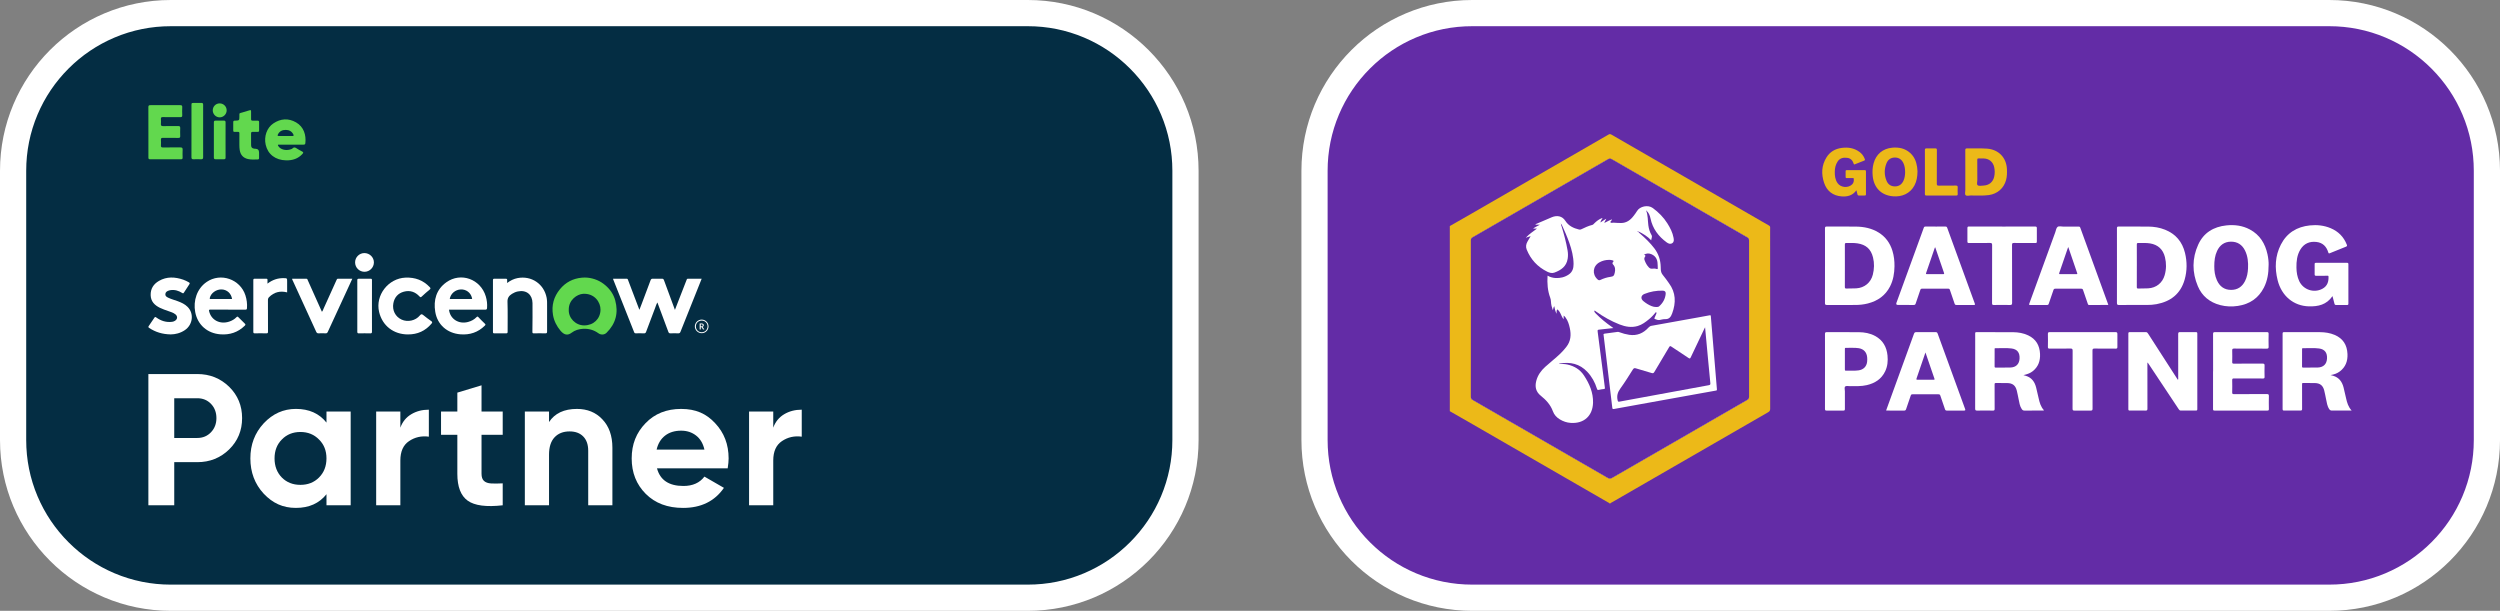 <?xml version="1.0" encoding="UTF-8"?><svg id="b" xmlns="http://www.w3.org/2000/svg" viewBox="0 0 2112.59 516.17"><rect x="0" y="0" width="2112.59" height="516.17" fill="#808080" stroke="none"/><defs><style>.d{fill:#042d43;}.e{fill:#ecb918;}.f{fill:#fff;}.g{fill:#62d84e;}.h{fill:#632ca6;}</style></defs><g id="c"><rect class="d" x="6.94" y="3.54" width="998.96" height="509.1" rx="142.36" ry="142.36"/><path class="f" d="m868.5,22.14c16.51,0,32.51,3.23,47.56,9.59,14.55,6.15,27.62,14.97,38.85,26.2,11.23,11.23,20.04,24.3,26.2,38.85,6.37,15.05,9.59,31.05,9.59,47.56v227.49c0,16.51-3.23,32.51-9.59,47.56-6.15,14.55-14.97,27.62-26.2,38.85-11.23,11.23-24.3,20.04-38.85,26.2-15.05,6.37-31.05,9.59-47.56,9.59H144.34c-16.51,0-32.51-3.23-47.56-9.59-14.55-6.15-27.62-14.97-38.85-26.2-11.23-11.23-20.04-24.3-26.2-38.85-6.37-15.05-9.59-31.05-9.59-47.56v-227.49c0-16.51,3.23-32.51,9.59-47.56,6.15-14.55,14.97-27.62,26.2-38.85,11.23-11.23,24.3-20.04,38.85-26.2,15.05-6.37,31.05-9.59,47.56-9.59h724.17m0-22.14H144.34C64.62,0,0,64.62,0,144.34v227.49c0,79.71,64.62,144.34,144.34,144.34h724.17c79.71,0,144.34-64.62,144.34-144.34v-227.49C1012.84,64.62,948.22,0,868.5,0h0Z"/><path class="g" d="m189.12,101.93c-2.31.07-4.62.06-6.93,0-1.09-.02-1.47.4-1.47,1.48.02,9.9.02,19.79,0,29.69,0,1.08.39,1.5,1.47,1.48,2.31-.05,4.62-.06,6.93,0,1.2.04,1.52-.42,1.5-1.56-.05-4.87-.02-9.74-.02-14.61s-.03-9.95.02-14.92c.01-1.14-.31-1.6-1.51-1.56Z"/><path class="g" d="m152.32,124.55c-4.88.1-9.77,0-14.65.06-1.32.02-1.76-.41-1.68-1.71.1-1.57.1-3.15,0-4.71-.08-1.28.32-1.73,1.66-1.7,4.36.08,8.72,0,13.08.05,1.15.01,1.6-.32,1.56-1.51-.07-2.25-.09-4.51,0-6.75.06-1.39-.43-1.8-1.81-1.77-4.2.08-8.41-.04-12.61.06-1.57.04-2.03-.48-1.9-1.96.12-1.35.1-2.73,0-4.08-.09-1.28.44-1.6,1.64-1.58,4.88.05,9.77-.01,14.66.05,1.27.02,1.79-.3,1.73-1.66-.1-2.25-.12-4.51,0-6.75.08-1.45-.47-1.73-1.8-1.72-8.35.05-16.7.06-25.06,0-1.38-.01-1.79.36-1.77,1.75.07,7.02.03,14.04.03,21.06,0,7.07,0,14.14,0,21.21,0,.98.01,1.72,1.36,1.71,8.72-.04,17.44-.03,26.16,0,1,0,1.41-.34,1.39-1.37-.05-2.2-.11-4.4.02-6.6.09-1.57-.38-2.09-2.01-2.06Z"/><path class="g" d="m171.66,88.55c0-1.26-.39-1.63-1.61-1.58-2.05.09-4.1.02-6.15.02-2.09,0-2.1,0-2.1,2.03,0,7.6,0,15.19,0,22.79,0,7.02.03,14.04-.02,21.06,0,1.29.43,1.77,1.73,1.72,2.1-.08,4.21-.1,6.3,0,1.46.07,1.87-.45,1.86-1.88-.07-7.33-.03-14.67-.03-22,0-7.39-.03-14.77.03-22.16Z"/><path class="g" d="m213.74,111.42c1.31.08,2.63-.02,3.94.03.98.04,1.28-.38,1.27-1.3-.04-2.3-.04-4.61,0-6.91.02-.96-.38-1.31-1.31-1.29-1.37.03-2.73-.04-4.1.01-1.03.04-1.4-.37-1.37-1.38.05-1.94.02-3.88,0-5.81,0-1.94-.02-1.95-1.94-1.38-1.86.55-3.73,1.09-5.58,1.68-2.67.85-2.34.13-2.36,3.13-.02,3.62,0,3.62-3.66,3.76-.05,0-.11,0-.16,0-1.02-.09-1.4.41-1.38,1.4.04,1.68,0,3.35,0,5.03.03,3.53-.34,3.01,2.98,3.06.32,0,.63.03.95,0,.96-.09,1.29.32,1.27,1.27-.05,1.99-.02,3.98-.02,6.26.07,2.43-.14,5.15.3,7.86.65,4.03,2.89,6.56,6.82,7.52,2.8.68,5.64.44,8.47.37.83-.02,1.06-.48,1.05-1.23-.02-1.52,0-3.04,0-4.56q0-3.16-3.08-3.24c-.31,0-.63-.01-.94-.05-1.89-.25-2.69-1.08-2.71-3-.04-3.25.03-6.5-.04-9.74-.02-1.2.45-1.55,1.58-1.48Z"/><path class="g" d="m185.57,87.36c-3.27.04-5.83,2.68-5.79,5.97.04,3.24,2.76,5.9,5.95,5.84,3.22-.06,5.84-2.77,5.81-6-.03-3.23-2.72-5.84-5.97-5.8Z"/><path class="g" d="m250.18,103.42c-6.45-3.72-13.04-3.26-19.19.87-5.52,3.7-8.03,11.06-6.48,18,1.81,8.09,8.24,13.03,17.26,13.21,5.39.11,10.16-1.34,13.86-5.51.77-.86.92-1.35-.28-1.95-1.64-.81-3.24-1.74-4.78-2.74-1.16-.75-2.14-1.16-3.3.03-.61.63-1.56.84-2.42,1.08-3.71,1.01-7.88-.21-9.52-2.78-.22-.34-.61-.69-.41-1.12.22-.47.75-.28,1.14-.28,3.42-.02,6.83,0,10.25-.01,3.36,0,6.73-.02,10.09.01.91,0,1.51-.17,1.63-1.2.78-6.94-1.28-13.82-7.83-17.6Zm-3.29,11.51c-1.89-.06-3.78-.02-5.67-.02-1.84,0-3.68-.05-5.51.02-1.24.04-1.31-.45-.84-1.39,1.35-2.72,3.7-3.77,6.57-3.77,2.82,0,5.07,1.14,6.42,3.75.6,1.16.2,1.44-.97,1.41Z"/><path class="f" d="m570.34,261.87c1.97-5.09,3.79-9.77,5.61-14.45,1.4-3.6,2.8-7.2,4.21-10.79.2-.51.27-1.08,1.08-1.08,3.83.03,7.66.01,11.69.01-1.04,2.6-2,5.03-2.97,7.46-4.98,12.43-9.96,24.86-14.9,37.3-.4,1.02-.87,1.43-2.01,1.37-2.12-.1-4.26-.09-6.38,0-1.06.04-1.54-.29-1.9-1.29-3.02-8.22-6.1-16.41-9.24-24.81-.97,1.6-1.4,3.27-2.01,4.86-2.54,6.64-5.05,13.28-7.53,19.95-.36.97-.82,1.34-1.9,1.29-2.23-.1-4.46-.05-6.69-.02-.74.01-1.2-.11-1.52-.92-5.88-14.9-11.8-29.78-17.71-44.67-.05-.13-.05-.29-.08-.53,3.83,0,7.62.04,11.4-.03.98-.02,1.05.61,1.28,1.21,3.02,7.94,6.03,15.89,9.05,23.83.13.34.26.67.49,1.27.72-1.87,1.37-3.52,2-5.17,2.49-6.6,5.02-13.19,7.44-19.81.4-1.09.93-1.37,2-1.33,2.49.07,4.98.08,7.47,0,1.04-.03,1.5.25,1.87,1.27,2.98,8.23,6.05,16.42,9.25,25.07Z"/><path class="f" d="m428.54,239.15c2.78-2.12,5.62-3.53,8.81-4.15,11.75-2.26,22.4,4.97,24.6,16.68.42,2.25.38,4.51.36,6.78-.06,7.23-.05,14.47,0,21.7.01,1.23-.32,1.56-1.54,1.53-3.22-.09-6.44-.07-9.65,0-.97.02-1.22-.28-1.22-1.23.07-8.11.19-16.22.09-24.33-.09-6.98-4.93-11.34-12.32-9.87-1.79.36-3.45,1.06-5,2.04-2.49,1.57-3.93,3.41-3.82,6.73.29,8.41.08,16.84.12,25.27,0,1.05-.22,1.42-1.35,1.39-3.27-.08-6.54-.06-9.81,0-.93.01-1.25-.21-1.24-1.2.03-14.57.04-29.15,0-43.72,0-1.12.43-1.24,1.36-1.23,3.06.04,6.13.07,9.19-.01,1.16-.03,1.61.26,1.45,1.44-.09.63-.02,1.29-.02,2.18Z"/><path class="f" d="m344.72,282.61c-12.18-.02-21.6-7.36-24.36-18.98-3.35-14.14,7.75-28.46,22.36-29.03,8.04-.31,14.83,2.17,20.39,8,.87.91.9,1.37-.13,2.2-2.29,1.85-4.49,3.83-6.64,5.84-.81.75-1.12.66-1.86-.14-3.59-3.89-8.06-5.42-13.23-4.01-4.94,1.36-7.93,4.78-8.85,9.77-1.11,6,1.72,11.41,6.99,13.82,5.11,2.34,11.76.93,15.4-3.51,1.13-1.37,1.76-1.24,2.96-.25,2.11,1.75,4.33,3.37,6.57,4.95,1.02.72,1.2,1.18.32,2.22-5.22,6.16-11.84,9.15-19.9,9.11Z"/><path class="f" d="m144.35,282.59c-7.19-.13-12.97-1.97-18.25-5.44-.83-.54-.93-.93-.34-1.75,1.6-2.22,3.14-4.49,4.61-6.79.53-.83.82-.97,1.7-.33,3.99,2.9,8.43,4.31,13.42,3.66.84-.11,1.61-.41,2.32-.84,2.27-1.37,2.46-3.84.39-5.5-1.73-1.39-3.85-1.98-5.89-2.7-2.44-.87-4.9-1.66-7.22-2.81-4.45-2.2-7.63-5.33-7.78-10.64-.15-5.44,2.4-9.41,7-12.07,6.64-3.84,13.57-3.42,20.55-1.04,1.62.55,3.13,1.35,4.62,2.18.83.46,1.12.82.5,1.73-1.58,2.29-3.11,4.63-4.56,7-.49.8-.81.73-1.52.28-3.02-1.9-6.27-2.9-9.89-2.34-.31.05-.61.1-.91.19-1.57.48-3.1,1.07-3.34,2.99-.25,1.98,1.27,2.66,2.68,3.33,2.48,1.18,5.16,1.84,7.72,2.8,3.08,1.14,6.05,2.48,8.39,4.86,5.52,5.59,4.42,14.96-2.28,19.56-3.85,2.64-8.18,3.63-11.92,3.65Z"/><path class="f" d="m246.89,235.56c4.01,0,8,.02,12-.02.9,0,.93.67,1.16,1.19,3.96,8.84,7.92,17.68,11.88,26.52.02.05.05.09.13.2.77-.81,1.03-1.86,1.46-2.81,3.62-7.97,7.23-15.96,10.83-23.94.27-.6.41-1.19,1.35-1.18,3.94.06,7.88.02,12.02.02-1.29,2.8-2.51,5.45-3.73,8.11-5.66,12.25-11.33,24.5-16.97,36.77-.42.92-.88,1.32-1.95,1.26-1.92-.11-3.84-.1-5.76,0-1.1.05-1.64-.31-2.1-1.32-4.43-9.76-8.92-19.49-13.39-29.23-2.11-4.59-4.21-9.18-6.31-13.77-.25-.55-.64-1.06-.63-1.81Z"/><path class="f" d="m226.03,239.67c4.21-3.22,8.67-4.73,13.66-4.63,2.95.06,2.95.03,2.95,2.89,0,3.03,0,6.07,0,9.14-5.95-1.51-10.99-.21-15.25,4.02-.71.7-.97,1.46-.97,2.46.04,8.89,0,17.78.05,26.66,0,1.12-.21,1.52-1.43,1.48-3.22-.09-6.44-.07-9.65-.01-1,.02-1.33-.22-1.33-1.27.03-14.52.03-29.04,0-43.56,0-.96.18-1.35,1.26-1.32,3.16.08,6.33.06,9.5,0,.94-.02,1.32.21,1.22,1.2-.09.87-.02,1.75-.02,2.93Z"/><path class="f" d="m314.31,258.6c0,7.18-.02,14.35.02,21.53,0,1.13-.17,1.62-1.48,1.58-3.16-.11-6.33-.07-9.49-.01-1.03.02-1.43-.19-1.43-1.34.04-14.51.04-29.01,0-43.52,0-.99.23-1.31,1.27-1.29,3.32.07,6.64.07,9.96,0,1.02-.02,1.17.33,1.17,1.23-.03,7.28-.02,14.56-.02,21.84Z"/><path class="f" d="m307.94,213.86c4.42,0,8.05,3.58,8.02,7.92-.03,4.31-3.58,7.86-7.9,7.89-4.41.03-7.98-3.51-7.99-7.94,0-4.34,3.52-7.87,7.87-7.88Z"/><path class="g" d="m519.88,253.81c-1.38-5.07-4.29-9.27-8.3-12.72-4.34-3.74-9.37-5.83-15.05-6.46-1.58-.14-3.16-.14-4.74,0-7.56.67-13.8,3.91-18.59,9.73-5.23,6.35-7.27,13.69-5.9,21.79.84,4.97,3.06,9.41,6.34,13.31,3.06,3.63,6.03,4.25,9.31,1.76,2.9-2.2,6.21-3.18,9.78-3.37,4.75-.25,9.08.95,12.96,3.77,2.15,1.56,5.04,1.38,6.84-.4,7.84-7.7,10.2-16.91,7.34-27.41Zm-26.13,21.17c-7.33.06-13.43-6.19-13.12-13.24-.14-8.42,7.17-13.12,11.99-13.44,9.71-.64,14.99,7.08,14.84,13.53-.17,7.61-5.86,13.09-13.71,13.15Z"/><path class="f" d="m207.39,249.58c-4.4-13.7-20.93-19.43-32.75-11.33-8.27,5.67-11.48,15.91-9.68,25.46,2.04,10.86,10.28,17.98,21.29,18.81,7.89.6,14.83-1.67,20.56-7.27.79-.77.75-1.17-.03-1.9-1.82-1.69-3.57-3.46-5.29-5.25-.63-.66-.98-.78-1.68-.05-1.67,1.74-3.74,2.91-6.03,3.69-7.87,2.67-15.4-1.25-17.09-8.84-.24-1.09.03-1.28,1.07-1.27,4.93.05,9.86.02,14.79.02s9.86-.03,14.79.02c1.01.01,1.29-.3,1.36-1.27.27-3.71-.18-7.3-1.32-10.83Zm-29.51,3.1c-.67,0-.75-.22-.62-.82.92-4.2,5.48-7.48,10.16-7.28,4.49.2,8.05,3.48,8.67,8.09-6.08,0-12.14,0-18.2.01Z"/><path class="f" d="m410.5,250.42c-4.35-14.55-21.04-20.66-33.28-11.91-8.55,6.11-11.04,15.05-9.42,24.97,1.78,10.92,10.11,18.13,21.22,19.03,7.95.64,14.94-1.63,20.67-7.33.64-.64.78-.98.04-1.67-1.88-1.77-3.69-3.63-5.47-5.51-.59-.63-.93-.66-1.55-.02-1.99,2.06-4.44,3.35-7.19,4.09-7.93,2.14-15.29-2.58-16.09-10.41h1.7c9.6,0,19.21-.02,28.81.03,1.19,0,1.55-.31,1.64-1.49.26-3.34-.13-6.59-1.08-9.78Zm-12.24,2.26c-6.06-.02-12.13-.01-18.21-.01.69-4.5,4.66-7.9,9.34-8.09,4.48-.18,8.36,2.71,9.39,7,.12.49.58,1.11-.52,1.1Z"/><path class="f" d="m592.93,270.06c-3.09-.01-5.73,2.61-5.77,5.72-.04,3.15,2.63,5.8,5.83,5.78,3.16-.01,5.73-2.56,5.74-5.69,0-3.23-2.56-5.8-5.8-5.81Zm0,10.7c-2.81,0-4.94-2.23-4.88-5.08.06-2.76,2.19-4.78,5.03-4.75,2.76.03,4.85,2.18,4.82,4.96-.03,2.73-2.22,4.88-4.97,4.87Z"/><path class="f" d="m595.17,278.4h-.85c-.16,0-.28-.06-.35-.19l-1.06-1.62c-.04-.06-.08-.1-.13-.13-.05-.03-.12-.04-.21-.04h-.4v1.98h-.94v-5.06h1.54c.34,0,.64.04.88.11.25.07.45.17.61.3.16.13.27.28.35.46.07.18.11.38.11.59,0,.17-.03.33-.08.48-.05.15-.12.29-.22.41-.09.12-.21.23-.35.33-.14.09-.3.17-.47.22.06.03.12.08.17.12.05.05.1.1.14.17l1.27,1.87Zm-2.42-2.65c.18,0,.33-.02.46-.07.13-.04.24-.11.33-.18.08-.08.15-.17.19-.28.04-.11.06-.22.06-.35,0-.26-.08-.45-.25-.59-.17-.14-.43-.21-.77-.21h-.6v1.68h.59Z"/><path class="f" d="m125.38,316.08h41.35c10.56,0,19.54,3.59,26.93,10.77,7.29,7.18,10.93,16,10.93,26.46s-3.64,19.28-10.93,26.46c-7.39,7.18-16.37,10.77-26.93,10.77h-19.49v36.44h-21.86v-110.9Zm21.86,54.02h19.49c4.65,0,8.5-1.61,11.57-4.83,3.06-3.22,4.59-7.21,4.59-11.96s-1.53-8.87-4.59-12.04c-3.06-3.17-6.92-4.75-11.57-4.75h-19.49v33.59Z"/><path class="f" d="m275.89,357.12v-9.35h20.44v79.21h-20.44v-9.35c-6.13,7.71-14.73,11.57-25.82,11.57s-19.65-4.01-27.25-12.04c-7.5-8.13-11.25-18.06-11.25-29.79s3.75-21.49,11.25-29.63c7.6-8.13,16.69-12.2,27.25-12.2,11.09,0,19.7,3.86,25.82,11.57Zm-37.71,46.42c4.12,4.12,9.35,6.18,15.68,6.18s11.57-2.06,15.68-6.18c4.22-4.22,6.34-9.61,6.34-16.16s-2.11-11.88-6.34-16c-4.12-4.22-9.35-6.34-15.68-6.34s-11.57,2.11-15.68,6.34c-4.12,4.12-6.18,9.45-6.18,16s2.06,11.94,6.18,16.16Z"/><path class="f" d="m338.31,347.77v13.63c1.79-4.96,4.86-8.74,9.19-11.33,4.33-2.59,9.29-3.88,14.89-3.88v22.81c-6.23-.84-11.83.42-16.79,3.8-4.86,3.28-7.29,8.71-7.29,16.32v37.86h-20.44v-79.21h20.44Z"/><path class="f" d="m424.81,347.77v19.65h-17.9v32.95c0,2.75.69,4.75,2.06,6.02,1.37,1.27,3.38,1.98,6.02,2.14,2.64.16,5.91.13,9.82-.08v18.54c-13.84,1.58-23.69.29-29.55-3.88-5.86-4.17-8.79-11.75-8.79-22.73v-32.95h-13.78v-19.65h13.78v-16l20.44-6.18v22.18h17.9Z"/><path class="f" d="m487.55,345.55c8.77,0,15.89,2.91,21.39,8.71,5.7,5.92,8.56,13.94,8.56,24.08v48.64h-20.44v-46.1c0-5.17-1.4-9.19-4.2-12.04-2.8-2.85-6.63-4.28-11.49-4.28-5.39,0-9.64,1.66-12.75,4.99-3.12,3.33-4.67,8.21-4.67,14.65v42.78h-20.44v-79.21h20.44v8.87c4.86-7.39,12.73-11.09,23.61-11.09Z"/><path class="f" d="m614.92,395.77h-59.73c2.64,9.93,10.09,14.89,22.34,14.89,7.82,0,13.73-2.64,17.74-7.92l16.48,9.51c-7.82,11.3-19.33,16.95-34.54,16.95-13.1,0-23.61-3.96-31.53-11.88-7.92-7.92-11.88-17.9-11.88-29.94s3.91-21.76,11.72-29.79c7.71-8.03,17.74-12.04,30.1-12.04s21.28,4.02,28.68,12.04c7.6,8.03,11.41,17.96,11.41,29.79,0,2.22-.26,5.02-.79,8.4Zm-60.05-15.84h40.4c-1.16-5.17-3.51-9.13-7.05-11.88-3.54-2.75-7.74-4.12-12.6-4.12-5.49,0-10.04,1.4-13.62,4.2-3.59,2.8-5.97,6.73-7.13,11.8Z"/><path class="f" d="m653.42,347.77v13.63c1.79-4.96,4.86-8.74,9.19-11.33,4.33-2.59,9.29-3.88,14.89-3.88v22.81c-6.23-.84-11.83.42-16.79,3.8-4.86,3.28-7.29,8.71-7.29,16.32v37.86h-20.44v-79.21h20.44Z"/><rect class="h" x="1106.69" y="3.54" width="998.96" height="509.1" rx="142.36" ry="142.36"/><path class="f" d="m1968.25,22.14c16.51,0,32.51,3.23,47.56,9.59,14.55,6.15,27.62,14.97,38.85,26.2,11.23,11.23,20.04,24.3,26.2,38.85,6.37,15.05,9.59,31.05,9.59,47.56v227.49c0,16.51-3.23,32.51-9.59,47.56-6.15,14.55-14.97,27.62-26.2,38.85-11.23,11.23-24.3,20.04-38.85,26.2-15.05,6.37-31.05,9.59-47.56,9.59h-724.17c-16.51,0-32.51-3.23-47.56-9.59-14.55-6.15-27.62-14.97-38.85-26.2-11.23-11.23-20.04-24.3-26.2-38.85-6.37-15.05-9.59-31.05-9.59-47.56v-227.49c0-16.51,3.23-32.51,9.59-47.56,6.15-14.55,14.97-27.62,26.2-38.85,11.23-11.23,24.3-20.04,38.85-26.2,15.05-6.37,31.05-9.59,47.56-9.59h724.17M1968.25,0h-724.17C1164.37,0,1099.75,64.62,1099.75,144.34v227.49c0,79.71,64.62,144.34,144.34,144.34h724.17c79.71,0,144.34-64.62,144.34-144.34v-227.49C2112.59,64.62,2047.97,0,1968.25,0h0Z"/><path class="f" d="m1242.99,269.26c0,22.06.01,44.11-.03,66.17,0,1.27.41,1.9,1.49,2.53,38.03,21.9,76.04,43.82,114.02,65.8,1.5.87,2.54.81,3.99-.03,37.99-21.97,76-43.89,114.02-65.79,1.14-.66,1.53-1.35,1.53-2.66-.04-44.01-.04-88.02,0-132.04,0-1.32-.4-2-1.54-2.66-38.16-21.97-76.29-43.98-114.41-66.01-1.17-.68-2.01-.71-3.21-.02-38.16,22.06-76.34,44.09-114.54,66.09-.98.57-1.35,1.15-1.35,2.31.04,22.11.03,44.21.03,66.32Z"/><path class="e" d="m1225.13,191.04c6.36-3.64,12.72-7.26,19.07-10.92,38.35-22.12,76.7-44.24,115.03-66.39.87-.5,1.5-.54,2.4-.02,42.23,24.4,84.49,48.78,126.74,73.15,2.1,1.21,4.18,2.46,6.31,3.62.84.46,1.27.98,1.17,1.98-.09.83-.02,1.68-.02,2.53,0,50.15,0,100.3.04,150.45,0,1.44-.47,2.19-1.68,2.89-44.03,25.36-88.03,50.75-132.04,76.15-.46.26-1.01.42-1.31.91h-.89c-.18-.54-.72-.63-1.13-.87-38.2-22.05-76.41-44.1-114.62-66.13-6.34-3.66-12.71-7.28-19.06-10.92,0-52.15,0-104.29,0-156.44Zm17.86,78.22c0,22.06.01,44.11-.03,66.17,0,1.27.41,1.9,1.49,2.53,38.03,21.9,76.04,43.82,114.02,65.8,1.5.87,2.54.81,3.99-.03,37.99-21.97,76-43.89,114.02-65.79,1.14-.66,1.53-1.35,1.53-2.66-.04-44.01-.04-88.02,0-132.04,0-1.32-.4-2-1.54-2.66-38.16-21.97-76.29-43.98-114.41-66.01-1.17-.68-2.01-.71-3.21-.02-38.16,22.06-76.34,44.09-114.54,66.09-.98.57-1.35,1.15-1.35,2.31.04,22.11.03,44.21.03,66.32Z"/><path class="f" d="m1814.63,306.57v1.58c0,12.39-.02,24.78.03,37.16,0,1.3-.3,1.67-1.63,1.64-4.41-.09-8.83-.06-13.24-.01-.95,0-1.26-.23-1.26-1.22.03-21.26.03-42.52,0-63.77,0-.93.2-1.3,1.22-1.29,4.51.05,9.02.05,13.54,0,.96-.01,1.39.44,1.85,1.15,8.14,12.66,16.3,25.3,24.45,37.95.26.4.53.78.84,1.24.41-.62.24-1.17.24-1.68.01-12.34.03-24.68-.02-37.02,0-1.3.31-1.68,1.64-1.66,4.41.09,8.83.06,13.24.01.95,0,1.28.25,1.28,1.25-.03,21.26-.02,42.52,0,63.77,0,.95-.23,1.28-1.24,1.27-4.21-.06-8.43-.06-12.64,0-.97.01-1.38-.46-1.84-1.16-8.4-12.66-16.83-25.32-25.24-37.97-.3-.45-.61-.89-.91-1.34-.1.03-.21.06-.31.08Z"/><path class="f" d="m1788.91,224.62c0-10.56.02-21.11-.02-31.67,0-1.12.23-1.53,1.46-1.53,8.33.06,16.66-.03,24.99.05,4.88.04,9.67.82,14.23,2.65,9,3.6,14.54,10.25,16.82,19.57,1.84,7.54,1.84,15.14-.3,22.62-3.42,11.98-11.77,18.47-23.75,20.72-2.74.51-5.5.68-8.28.67-7.78-.02-15.57-.06-23.35.04-1.58.02-1.83-.47-1.83-1.91.06-10.41.03-20.81.03-31.22Zm16.79-.05c0,5.99.02,11.98-.02,17.97,0,.92.19,1.32,1.22,1.28,2.77-.1,5.55-.01,8.32-.16,6.83-.35,12.12-4.56,14-11.12,1.43-5,1.49-10.09.27-15.12-1.61-6.62-5.84-10.63-12.63-11.74-3.24-.53-6.52-.27-9.79-.36-1.14-.03-1.4.31-1.39,1.41.05,5.94.03,11.88.03,17.82Z"/><path class="f" d="m1542.2,224.49c0-10.5.02-21-.03-31.51,0-1.26.35-1.56,1.57-1.55,8.28.05,16.56-.07,24.83.06,6.64.11,13.05,1.41,18.81,4.93,5.94,3.63,9.78,8.93,11.8,15.56,1.3,4.25,1.79,8.63,1.73,13.04-.09,5.92-1.03,11.71-3.76,17.05-3.94,7.72-10.43,12.21-18.68,14.35-3.6.93-7.26,1.31-10.99,1.29-7.88-.05-15.76-.06-23.64.02-1.43.01-1.68-.45-1.68-1.75.05-10.5.03-21,.03-31.51Zm16.79,0c0,5.99.02,11.99-.02,17.98,0,1,.22,1.4,1.3,1.35,2.77-.11,5.55-.01,8.32-.16,6.95-.38,12.31-4.85,14-11.5,1.23-4.85,1.37-9.76.19-14.57-1.78-7.28-6.14-10.88-13.15-11.94-3.07-.47-6.21-.3-9.32-.32-1.03,0-1.34.27-1.34,1.32.05,5.94.02,11.89.02,17.84Z"/><path class="f" d="m1969.44,316.97c.99.25,1.56.38,2.13.55,4.98,1.48,7.62,5.08,8.83,9.9.77,3.07,1.48,6.15,2.15,9.24.8,3.64,1.85,7.17,4.66,10.25h-4.88c-3.92,0-7.84-.04-11.75.03-1.08.02-1.72-.37-2.3-1.23-1.76-2.6-2.07-5.63-2.7-8.57-.52-2.42-.91-4.86-1.54-7.25-1.09-4.16-3.49-6.06-7.79-6.19-3.32-.1-6.64.02-9.96-.06-1.18-.03-.96.67-.96,1.34,0,6.84-.03,13.68.03,20.51.01,1.2-.35,1.46-1.49,1.45-4.51-.06-9.02-.05-13.54,0-1.03.01-1.45-.14-1.45-1.34.04-21.21.04-42.42,0-63.63,0-1.05.31-1.32,1.34-1.32,10.11.03,20.23-.03,30.35.04,4.23.03,8.39.66,12.33,2.33,7.12,3.03,10.49,8.57,10.81,16.13.26,5.95-1.57,11.02-6.47,14.71-2.18,1.64-4.67,2.57-7.8,3.09Zm-17.03-6.38h0c2.08,0,4.16.07,6.24-.02,4.74-.2,7.46-2.87,7.76-7.48.32-4.96-1.88-7.97-6.72-8.62-4.52-.61-9.1-.11-13.65-.23-.8-.02-.71.48-.71.98,0,4.8.02,9.6-.02,14.41,0,.79.23,1.02,1.01,1,2.03-.05,4.06-.02,6.09-.02Z"/><path class="f" d="m1709.89,317.02c.75.21,1.36.37,1.97.55,5,1.49,7.56,5.14,8.76,9.96.74,2.97,1.44,5.96,2.09,8.95.81,3.69,1.8,7.3,4.51,10.21-.52.36-.97.23-1.38.23-5.01.01-10.02-.04-15.02.04-1.16.02-1.8-.43-2.4-1.32-1.71-2.56-2.02-5.54-2.65-8.43-.51-2.37-.9-4.76-1.51-7.11-1.15-4.47-3.59-6.34-8.22-6.4-3.12-.04-6.25.04-9.37-.04-1.07-.03-1.18.4-1.17,1.29.03,6.84,0,13.68.04,20.52,0,1.11-.21,1.52-1.43,1.5-4.41-.08-8.83-.09-13.24,0-1.4.03-1.81-.28-1.8-1.75.06-19.47.04-38.95.04-58.43,0-1.64.04-3.27-.02-4.91-.03-.87.18-1.22,1.14-1.21,10.31.03,20.63-.05,30.94.05,4.38.04,8.68.77,12.7,2.67,6.6,3.11,9.68,8.49,10.03,15.6.29,5.88-1.41,10.94-6.19,14.7-1.96,1.54-3.93,2.37-7.82,3.33Zm-24.37-14.58c0,2.38.02,4.75-.01,7.13,0,.71.1,1.06.95,1.05,4.11-.04,8.23.06,12.33-.05,4.8-.13,7.57-2.9,7.81-7.57.26-5-1.91-7.91-6.82-8.54-4.52-.58-9.1-.12-13.65-.21-.84-.02-.6.62-.6,1.06-.02,2.38,0,4.75,0,7.13Z"/><path class="f" d="m1971.04,250.22c-4.98,7.33-12.14,8.88-19.99,8.66-12.89-.36-23.06-8.78-26.38-22.14-2.55-10.28-2.17-20.48,2.77-30.09,5.1-9.93,13.58-15.04,24.54-16.18,5.99-.62,11.87,0,17.49,2.35,6.49,2.72,11.07,7.33,13.66,13.9.36.91.3,1.35-.71,1.75-4.56,1.78-9.1,3.63-13.62,5.5-.83.34-1.06.16-1.31-.65-1.51-5-4.69-8.26-10.02-8.86-5.83-.66-10.55,1.36-13.63,6.51-2.8,4.67-3.35,9.88-3.26,15.18.07,3.93.66,7.79,2.35,11.4,3.42,7.28,12.25,10.28,19.41,6.57,4.7-2.44,5.5-6.58,5.34-10.42-.04-.91-.69-.67-1.18-.67-3.07-.02-6.15-.05-9.22.02-1.05.02-1.35-.28-1.32-1.32.07-2.82.06-5.65,0-8.47-.02-.92.28-1.18,1.18-1.17,8.73.03,17.45.03,26.18,0,.94,0,1.16.33,1.16,1.21-.02,11.1-.03,22.2,0,33.3,0,.97-.36,1.15-1.22,1.13-3.02-.04-6.05-.06-9.07,0-.92.02-1.3-.29-1.5-1.16-.48-2.05-1.05-4.08-1.65-6.35Z"/><path class="f" d="m1917.06,223.84c0,7.29-1.06,13.5-4.01,19.26-4.6,8.96-12.08,13.93-21.93,15.41-5.04.76-10.09.6-15.04-.71-8.77-2.33-15.28-7.56-18.81-15.92-4.93-11.69-4.96-23.59.3-35.16,4.59-10.09,13.01-15.12,23.85-16.25,6.88-.71,13.57.13,19.76,3.43,8.47,4.52,12.98,11.92,14.95,21.07.69,3.2,1.02,6.45.94,8.87Zm-45.9,1.2c-.04,3.77.46,7.94,2.23,11.84,2.3,5.09,6.16,8.06,11.9,8.09,5.51.03,9.39-2.62,11.85-7.48,1.69-3.34,2.33-6.93,2.52-10.61.27-5.24-.17-10.4-2.55-15.2-2.43-4.9-6.42-7.51-11.88-7.46-5.55.05-9.43,2.9-11.74,7.89-1.83,3.95-2.34,8.15-2.34,12.93Z"/><path class="f" d="m1870.15,313.75c0-10.51.02-21.02-.03-31.52,0-1.23.32-1.58,1.57-1.57,14.63.04,29.26.04,43.89,0,1.14,0,1.52.26,1.49,1.46-.08,3.62-.09,7.24,0,10.85.03,1.27-.24,1.66-1.6,1.65-9.17-.07-18.35,0-27.53-.07-1.31,0-1.68.31-1.64,1.63.1,3.27.08,6.54,0,9.81-.02,1.07.33,1.31,1.35,1.31,8.08-.04,16.17.02,24.25-.06,1.5-.02,1.8.44,1.75,1.83-.1,3.12-.08,6.25,0,9.37.02,1.09-.24,1.42-1.39,1.41-8.13-.05-16.27,0-24.4-.06-1.21,0-1.6.24-1.57,1.52.1,3.42.08,6.84,0,10.26-.03,1.16.29,1.5,1.47,1.49,9.27-.05,18.55,0,27.82-.06,1.36,0,1.75.34,1.71,1.71-.1,3.67-.07,7.34-.01,11,.02,1-.31,1.24-1.27,1.24-14.88-.03-29.76-.04-44.64.01-1.3,0-1.28-.6-1.27-1.53.02-10.56.01-21.11.01-31.67Z"/><path class="f" d="m1593.84,346.85c1.83-5.06,3.63-10.03,5.44-14.99,6.04-16.6,12.09-33.19,18.1-49.8.38-1.06.87-1.42,2.01-1.4,5.41.06,10.81.06,16.22,0,1.01-.01,1.44.3,1.79,1.26,7.69,21.2,15.4,42.38,23.15,63.56.43,1.18.28,1.5-1.02,1.48-4.76-.07-9.52-.05-14.28,0-.95.01-1.38-.27-1.68-1.17-1.26-3.8-2.62-7.57-3.88-11.37-.29-.86-.63-1.24-1.63-1.23-7.29.05-14.58.04-21.87,0-.88,0-1.28.24-1.56,1.11-1.25,3.81-2.61,7.57-3.88,11.37-.31.92-.71,1.31-1.77,1.3-4.61-.07-9.22-.03-13.84-.03-.39,0-.77-.04-1.28-.07Zm33.24-49.01c-2.6,7.58-5.07,14.81-7.56,22.04-.31.89.09,1,.82,1,4.55-.01,9.11-.02,13.66,0,.78,0,.94-.2.66-.93-.56-1.48-1.03-2.99-1.54-4.48-1.97-5.74-3.93-11.48-6.04-17.63Z"/><path class="f" d="m1781.57,257.7c-5.5,0-10.85-.02-16.21.02-.84,0-.94-.53-1.13-1.09-1.32-3.83-2.7-7.64-3.95-11.5-.31-.95-.75-1.18-1.67-1.17-7.24.03-14.48.05-21.72-.01-1.08,0-1.41.4-1.71,1.31-1.26,3.8-2.63,7.57-3.89,11.37-.29.86-.7,1.12-1.58,1.11-4.51-.04-9.02-.02-13.54-.02-1.76,0-1.76,0-1.16-1.66,7.27-19.96,14.54-39.93,21.81-59.89.56-1.53.77-3.54,1.87-4.41,1.18-.93,3.24-.25,4.91-.27,4.26-.04,8.53,0,12.79-.03.79,0,1.23.16,1.53.99,7.82,21.56,15.67,43.11,23.51,64.66.05.13.07.28.14.6Zm-33.81-48.94c-.25.55-.33.71-.39.88-2.41,7.01-4.8,14.02-7.23,21.02-.31.9.02,1.01.78,1.01,4.56-.01,9.11-.01,13.67,0,.72,0,.97-.12.69-.93-2.48-7.18-4.92-14.38-7.51-21.97Z"/><path class="f" d="m1635.56,191.46c2.78,0,5.55.04,8.33-.02.89-.02,1.28.27,1.59,1.12,7.74,21.33,15.5,42.64,23.29,63.95.36.99.19,1.22-.86,1.21-4.86-.05-9.72-.05-14.58,0-.98.01-1.37-.33-1.67-1.22-1.28-3.85-2.65-7.66-3.93-11.51-.26-.78-.6-1.05-1.45-1.05-7.34.04-14.68.04-22.02,0-.92,0-1.27.32-1.54,1.13-1.27,3.8-2.63,7.57-3.87,11.37-.31.95-.73,1.29-1.77,1.28-4.41-.07-8.83-.03-13.24-.03q-1.94,0-1.29-1.78c6.87-18.85,13.73-37.7,20.6-56.54.83-2.28,1.71-4.53,2.48-6.83.29-.86.71-1.12,1.6-1.1,2.78.06,5.55.02,8.33.02Zm-.25,17.49c-.22.29-.34.38-.37.49-2.44,7.1-4.86,14.21-7.32,21.3-.37,1.07.32.91.9.91,4.46,0,8.92-.02,13.38.02,1,0,1.15-.22.82-1.18-1.61-4.56-3.15-9.16-4.71-13.74-.87-2.55-1.75-5.09-2.68-7.81Z"/><path class="f" d="m1542.2,313.81c0-10.5.02-21-.03-31.5,0-1.3.31-1.66,1.64-1.65,8.97.06,17.94-.02,26.91.05,4.85.04,9.56.88,13.89,3.24,6.52,3.55,9.68,9.27,10.4,16.46.46,4.59.06,9.1-1.96,13.34-3.14,6.6-8.65,10.09-15.55,11.7-4.68,1.1-9.45.84-14.2.88-1.38,0-3.21-.45-4.01.25-.93.81-.28,2.7-.29,4.11-.04,4.95-.05,9.91.01,14.86.01,1.09-.25,1.43-1.39,1.42-4.66-.07-9.32-.07-13.98,0-1.19.02-1.48-.34-1.47-1.49.04-10.55.02-21.1.02-31.65Zm16.79-10.35c0,2.87,0,5.75,0,8.62,0,.61-.08,1.19.87,1.16,3.56-.12,7.14.23,10.69-.26,4.13-.57,6.78-3.23,7.24-7.26.15-1.28.16-2.56.03-3.85-.4-4.19-2.92-6.94-7.06-7.63-3.64-.6-7.32-.15-10.98-.3-.86-.04-.79.5-.79,1.05,0,2.82,0,5.65,0,8.47Z"/><path class="f" d="m1759.91,280.69c9.22,0,18.45.03,27.67-.04,1.42-.01,1.72.44,1.69,1.76-.08,3.57-.07,7.14,0,10.7.02,1.14-.25,1.52-1.46,1.5-5.95-.07-11.9.03-17.85-.07-1.5-.02-1.75.44-1.74,1.82.05,16.31.01,32.61.07,48.92,0,1.38-.37,1.71-1.71,1.68-4.51-.08-9.03-.08-13.54,0-1.29.02-1.66-.27-1.66-1.62.05-16.31.01-32.61.07-48.92,0-1.49-.34-1.91-1.87-1.88-5.85.1-11.7,0-17.56.07-1.2.01-1.49-.36-1.47-1.5.07-3.62.1-7.24-.01-10.85-.04-1.39.45-1.61,1.7-1.6,9.22.05,18.45.03,27.67.03Z"/><path class="f" d="m1691.92,191.46c9.27,0,18.54.02,27.82-.03,1.19,0,1.5.33,1.47,1.49-.07,3.71-.07,7.43,0,11.15.02,1.07-.34,1.31-1.35,1.3-6-.04-12,.02-18-.06-1.36-.02-1.62.4-1.62,1.67.04,16.3,0,32.61.07,48.91,0,1.56-.44,1.87-1.9,1.84-4.51-.1-9.02-.09-13.53,0-1.28.02-1.52-.38-1.52-1.58.04-16.35,0-32.7.06-49.06,0-1.46-.4-1.8-1.81-1.78-5.9.08-11.8,0-17.7.06-1.14.01-1.4-.33-1.38-1.42.07-3.72.07-7.43,0-11.15-.02-1.15.35-1.39,1.43-1.39,9.32.04,18.64.02,27.96.02Z"/><path class="e" d="m1660.77,145.27c0-6.09.03-12.18-.03-18.27-.01-1.18.23-1.64,1.52-1.6,5.59.16,11.2-.2,16.79.2,9.82.71,16.45,7.54,16.88,17.37.13,3.07.09,6.14-.72,9.14-1.89,6.99-7.32,11.74-14.65,12.75-5.08.7-10.19.23-15.29.33-1.46.03-3.36.65-4.27-.3-.83-.87-.22-2.74-.23-4.16-.02-5.15,0-10.3,0-15.45Zm10.12-.03c0,2.23-.05,4.45.02,6.68.05,1.61-.75,3.86.33,4.65,1.1.81,3.23.31,4.9.24,4.7-.2,8.07-3.02,9.04-7.55.57-2.64.57-5.31,0-7.95-.96-4.5-4.35-7.31-8.94-7.41-1.39-.03-2.78.06-4.16-.03-1.02-.06-1.23.35-1.22,1.28.05,3.36.02,6.73.02,10.09Z"/><path class="e" d="m1568.7,160.78c-3.11,4.5-7.68,5.57-12.48,5.19-7.23-.57-12.39-4.4-14.75-11.36-2.53-7.44-2.26-14.8,1.97-21.61,2.94-4.74,7.39-7.32,13-8.03,5.38-.68,10.35.13,14.79,3.34,2.12,1.53,3.63,3.54,4.55,6.01.26.68.3,1.11-.45,1.4-2.59,1-5.18,1.98-7.74,3.04-.69.29-.95.37-1.2-.5-.79-2.66-2.54-4.51-5.33-4.87-3.17-.41-6.18.02-8.17,3.04-1.74,2.65-2.39,5.57-2.44,8.69-.06,3.4.33,6.65,2.31,9.55,2.72,3.98,9,4.4,12.36,1.16,1.38-1.32,1.54-3.03,1.37-4.81-.07-.72-.61-.52-1-.53-1.59-.02-3.17-.05-4.76,0-.83.03-1.14-.23-1.11-1.09.06-1.53.05-3.07,0-4.61-.02-.78.24-1.02,1.02-1.02,5.01.03,10.01.03,15.02,0,.81,0,1.14.19,1.14,1.07-.03,6.44-.03,12.88,0,19.32,0,.9-.37,1.08-1.15,1.05-1.58-.04-3.17-.06-4.76,0-.82.03-1.13-.31-1.29-1.05-.24-1.09-.56-2.16-.89-3.4Z"/><path class="e" d="m1620.36,144.75c-.06,4.58-.7,8.41-2.57,11.95-3.69,6.95-10.62,9.84-18.22,9.18-9.91-.86-16.11-7.29-17.07-17.18-.36-3.65-.2-7.23.78-10.74,2.12-7.68,7.77-12.43,15.78-13.16,5.51-.5,10.67.55,14.97,4.34,3.6,3.17,5.31,7.31,5.99,11.94.21,1.42.27,2.85.34,3.66Zm-10.46.71c-.03-2.54-.3-4.94-1.27-7.21-1.36-3.21-3.74-5.12-7.29-5.13-3.48-.02-5.97,1.75-7.23,4.95-1.93,4.89-1.93,9.87.1,14.74,1.27,3.05,3.68,4.71,7.08,4.71,3.39,0,5.71-1.67,7.15-4.65,1.14-2.37,1.42-4.92,1.47-7.4Z"/><path class="e" d="m1626.63,145.26c0-6.15.03-12.29-.03-18.44-.01-1.13.33-1.45,1.43-1.42,2.43.07,4.86.08,7.29,0,1.1-.04,1.42.26,1.41,1.4-.05,9.47,0,18.93-.06,28.4-.01,1.4.41,1.69,1.72,1.67,4.76-.08,9.52.03,14.28-.07,1.43-.03,1.74.45,1.66,1.74-.1,1.78-.08,3.57,0,5.35.04,1.02-.24,1.35-1.31,1.34-8.33-.04-16.66-.04-24.99,0-1.09,0-1.44-.25-1.43-1.39.06-6.19.03-12.39.03-18.58Z"/><path class="h" d="m1242.99,269.26c0-22.11.01-44.21-.03-66.32,0-1.16.37-1.74,1.35-2.31,38.2-22,76.38-44.03,114.54-66.09,1.19-.69,2.04-.66,3.21.02,38.12,22.03,76.26,44.04,114.41,66.01,1.14.65,1.54,1.34,1.54,2.66-.04,44.01-.04,88.02,0,132.04,0,1.31-.38,2-1.53,2.66-38.03,21.9-76.04,43.82-114.02,65.79-1.45.84-2.49.89-3.99.03-37.98-21.98-75.99-43.9-114.02-65.8-1.08-.62-1.49-1.25-1.49-2.53.04-22.06.03-44.11.03-66.17Zm110.86-84.97c-2.6.89-4.67,2.55-6.6,4.44-.52.51-.96,1.15-1.74,1.34-3.24.8-6.24,2.22-9.23,3.65-.61.29-1.2.41-1.86.26-4.73-1.12-8.97-3.14-11.64-7.35-2.67-4.21-7.12-4.83-11.35-3.1-4.21,1.73-8.37,3.57-12.55,5.38-.48.21-1.03.31-1.5.92h3.97c-1.97,1.18-4.07,1.95-5.91,3.37h3.3c-3.21,2.44-6.37,4.44-8.9,7.18-.1.13-.41.2-.24.4.13.15.36.04.47-.15,1.02-.33,2.03-.65,3.38-1.09-.98,1.69-1.79,3.08-2.61,4.47-1.28,2.17-1.68,4.52-.74,6.85,3.4,8.43,9.2,14.69,17.35,18.72,1.88.93,4.01,1.53,6.06.78,5.59-2.06,10.17-5.18,11.21-11.66.38-2.32.34-4.64-.05-6.95-1.18-6.99-3.03-13.81-5.11-20.58-.18-.59-.6-1.19-.26-2.06.2.35.33.55.43.77,2.31,5.04,4.55,10.1,6.39,15.33,2.03,5.77,3.53,11.64,3.59,17.81.04,3.6-.88,6.75-4.03,8.91-3.41,2.34-7.19,3.22-11.26,3-2.32-.13-4.53-.76-6.69-2-.38,6.51.01,12.69,2.25,18.64.41,1.09.58,2.16.63,3.31.1,2.44.71,4.79,1.56,7.21.53-1.15.36-2.4,1.23-3.34.37,2.13.84,4.14,1.89,6.41,0-1.6.07-2.77.54-3.76,3,1.9,3.16,5.65,5.5,8.39v-3.15c.81.54,1.24,1.19,1.7,1.81,1.9,2.62,2.81,5.63,3.49,8.75,1.25,5.72.88,11.11-2.91,15.91-1.54,1.95-3.14,3.83-4.93,5.55-4.13,4-8.7,7.51-12.96,11.37-3.6,3.27-6.32,7.12-7.54,11.85-1.26,4.89-.39,9.15,3.81,12.51,4.41,3.53,8.23,7.62,10.21,13.07,1.12,3.08,3.18,5.3,5.95,6.96,2.81,1.68,5.81,2.72,9.09,2.94,11.49.8,18.62-6.17,18.92-17.03.23-8.49-3.04-16.03-7.64-23.02-3.31-5.03-8.06-7.91-13.84-9.24-2.35-.54-4.75-.53-7.25-.47.16-.18.21-.28.29-.31.13-.06.28-.1.43-.12,8.87-1.53,16.73.26,23.11,6.98,3.9,4.11,6.54,8.93,8.19,14.3.3.97.64,1.24,1.65.99,1.39-.35,2.82-.54,4.24-.71.8-.1.93-.41.82-1.17-.41-2.89-.72-5.79-1.1-8.69-1.64-12.71-3.29-25.43-4.93-38.14-.27-2.08-.23-2.05,1.84-2.26,3.71-.38,7.41-.81,11.41-1.25-.57-.42-.88-.65-1.19-.86-4.95-3.42-9.58-7.21-13.78-11.52-.65-.67-1.36-1.32-1.12-2.42.6.08.97.52,1.4.82,6.2,4.4,12.76,8.14,19.86,10.92,5.01,1.96,10.09,2.86,15.38,1.31,3.7-1.09,6.68-3.39,9.61-5.78,2.17-1.77,4.03-3.85,5.81-6,.6.57.48,1.06.24,1.6-.47,1.03-.89,2.09-1.39,3.12-.25.52-.37.91.29,1.17,1.29.52,2.55,1.08,4.01.81,1.51-.28,3.04-.76,4.54-.7,3.56.14,4.93-1.98,6-4.89,3.3-8.98,3.17-17.54-2.74-25.51-1.68-2.27-3.21-4.66-5.06-6.78-1.32-1.51-1.76-3.14-1.83-5.01-.02-.59-.04-1.19-.05-1.78-.11-5.87-1.81-11.18-5.4-15.88-3.51-4.59-7.63-8.58-11.98-12.36-.55-.48-1.27-.84-1.66-2.03,4.18,2.09,7.84,4.26,10.99,7.6.13-1.61,1.12-2.97.32-4.34-1.51-2.57-2.33-5.33-2.72-8.25-.55-4.15-.27-8.42-1.83-12.42.04-.04.08-.08.12-.12,2.02,1.78,3,4.1,3.53,6.67,1.78,8.64,6.73,15.18,13.73,20.27,1.37,1,3.06,1.71,4.7.58,1.61-1.11,1.33-2.87,1.05-4.49-.79-4.47-2.86-8.41-5.23-12.2-3.22-5.15-7.42-9.34-12.3-12.95-4.14-3.06-11.03-1.36-13.29,2.46-.88,1.49-1.95,2.87-3,4.24-2.63,3.46-5.89,5.89-10.44,5.95-2.13.03-4.25-.16-6.38-.28-.92-.05-2.22.45-2.66-.24-.44-.69.93-1.33,1.17-2.18.05-.1.1-.21.14-.31-.12.01-.25.03-.37.04-2.09.73-3.98,1.91-6.11,2.91.18-1.4,1.19-2.18,1.52-3.29.13-.03.24-.06.17-.23-.09.05-.18.1-.27.15-1.69.7-3.01,2.03-4.72,2.98.14-1.47,1.02-2.38,1.59-3.44.05-.09.1-.18.15-.27-.12,0-.24,0-.36,0Zm1.26,98.97c.59,4.93,1.17,9.65,1.73,14.36,1.14,9.48,2.27,18.97,3.4,28.45.73,6.14,1.47,12.28,2.2,18.43.1.82.24,1.32,1.34,1.12,7.73-1.44,15.48-2.82,23.23-4.21,16.26-2.93,32.53-5.87,48.79-8.8,4.63-.83,9.26-1.65,13.88-2.49.57-.1,1.28-.02,1.18-1.09-.44-4.68-.78-9.37-1.17-14.06-.75-9.03-1.49-18.05-2.25-27.08-.57-6.85-1.17-13.71-1.71-20.56-.07-.85-.23-1.06-1.13-.87-2.91.6-5.84,1.08-8.76,1.61-13.39,2.42-26.78,4.84-40.18,7.23-1.08.19-1.87.66-2.6,1.48-4.38,4.86-9.78,7.13-16.34,6.15-2.79-.42-5.51-1.19-8.16-2.16-.51-.19-.96-.4-1.56-.31-3.53.51-7.06.98-10.6,1.42-1.03.13-1.73.38-1.27,1.4Z"/><path class="h" d="m1359.51,219.59c1.1-.06,2.18.08,3.22.43.72.24,1.17.59.4,1.34-.74.71-.69,1.45.02,2.21,1.82,1.94,1.95,4.35,1.42,6.7-.59,2.6-.99,3.32-3.67,3.68-2.94.39-5.79,1.3-8.49,2.59-.97.46-1.62.28-2.37-.4-4.88-4.36-4.09-11.41,1.65-14.52,2.44-1.33,5.05-1.98,7.82-2.02Z"/><path class="h" d="m1399.57,259.44c-1.41.03-2.61-.28-3.77-.72-2.63-.98-4.95-2.51-7.1-4.27-2.49-2.04-2.07-4.87.89-6.06,4.93-1.99,10.08-2.87,15.39-2.79,1.84.03,2.76.87,2.59,2.68-.39,4.2-2.32,7.7-5.46,10.51-.74.66-1.72.7-2.53.63Z"/><path class="h" d="m1389.18,215.24c2.29-1.33,4.29-1.3,6.29-.44,3.03,1.3,4.77,3.64,5.16,6.9.19,1.62.16,3.26.25,4.89.04.81-.35.91-1.01.69-1.2-.4-2.46-.41-3.68-.24-1.23.17-2.1-.29-2.89-1.12-1.64-1.71-2.73-3.76-3.53-5.96-.34-.95-.43-1.99.24-2.84.74-.94.56-1.5-.85-1.88Z"/><path class="h" d="m1383.93,195.62c-.12-.11-.24-.22-.36-.33.24-.19.41-.05.56.13-.07.07-.13.13-.2.2Z"/><path class="h" d="m1319.14,188.67c-.03.08-.05.16-.08.24-.06-.05-.16-.09-.17-.15-.01-.08.05-.16.08-.25.06.05.11.1.17.15Z"/><path class="h" d="m1384.13,195.42c.14.08.4.13.21.35-.18.21-.29-.05-.41-.15.07-.07.13-.13.2-.2Z"/><path class="h" d="m1391.11,178.03c-.04-.1-.12-.29-.11-.3.18-.09.19.06.23.18-.04.04-.08.08-.12.12Z"/><path class="h" d="m1440.86,276.59c.84,9.07,1.63,17.69,2.44,26.31.65,6.95,1.3,13.89,2,20.84.11,1.06-.06,1.54-1.26,1.76-21.37,3.9-42.73,7.85-64.1,11.78-3.8.7-7.59,1.38-11.39,2.11-.97.18-1.32.08-1.59-1.1-.88-3.79.02-6.87,2.33-10.03,3.76-5.15,7.1-10.61,10.53-16,.71-1.11,1.31-1.39,2.58-.99,4.39,1.37,8.83,2.59,13.23,3.93,1.1.33,1.7.25,2.35-.86,4.13-7.04,8.38-14.02,12.53-21.05.59-1,.99-.99,1.88-.39,4.81,3.23,9.68,6.37,14.48,9.61,1.03.69,1.38.52,1.87-.54,3.83-8.14,7.72-16.26,11.59-24.38.1-.21.22-.42.53-1Z"/></g></svg>